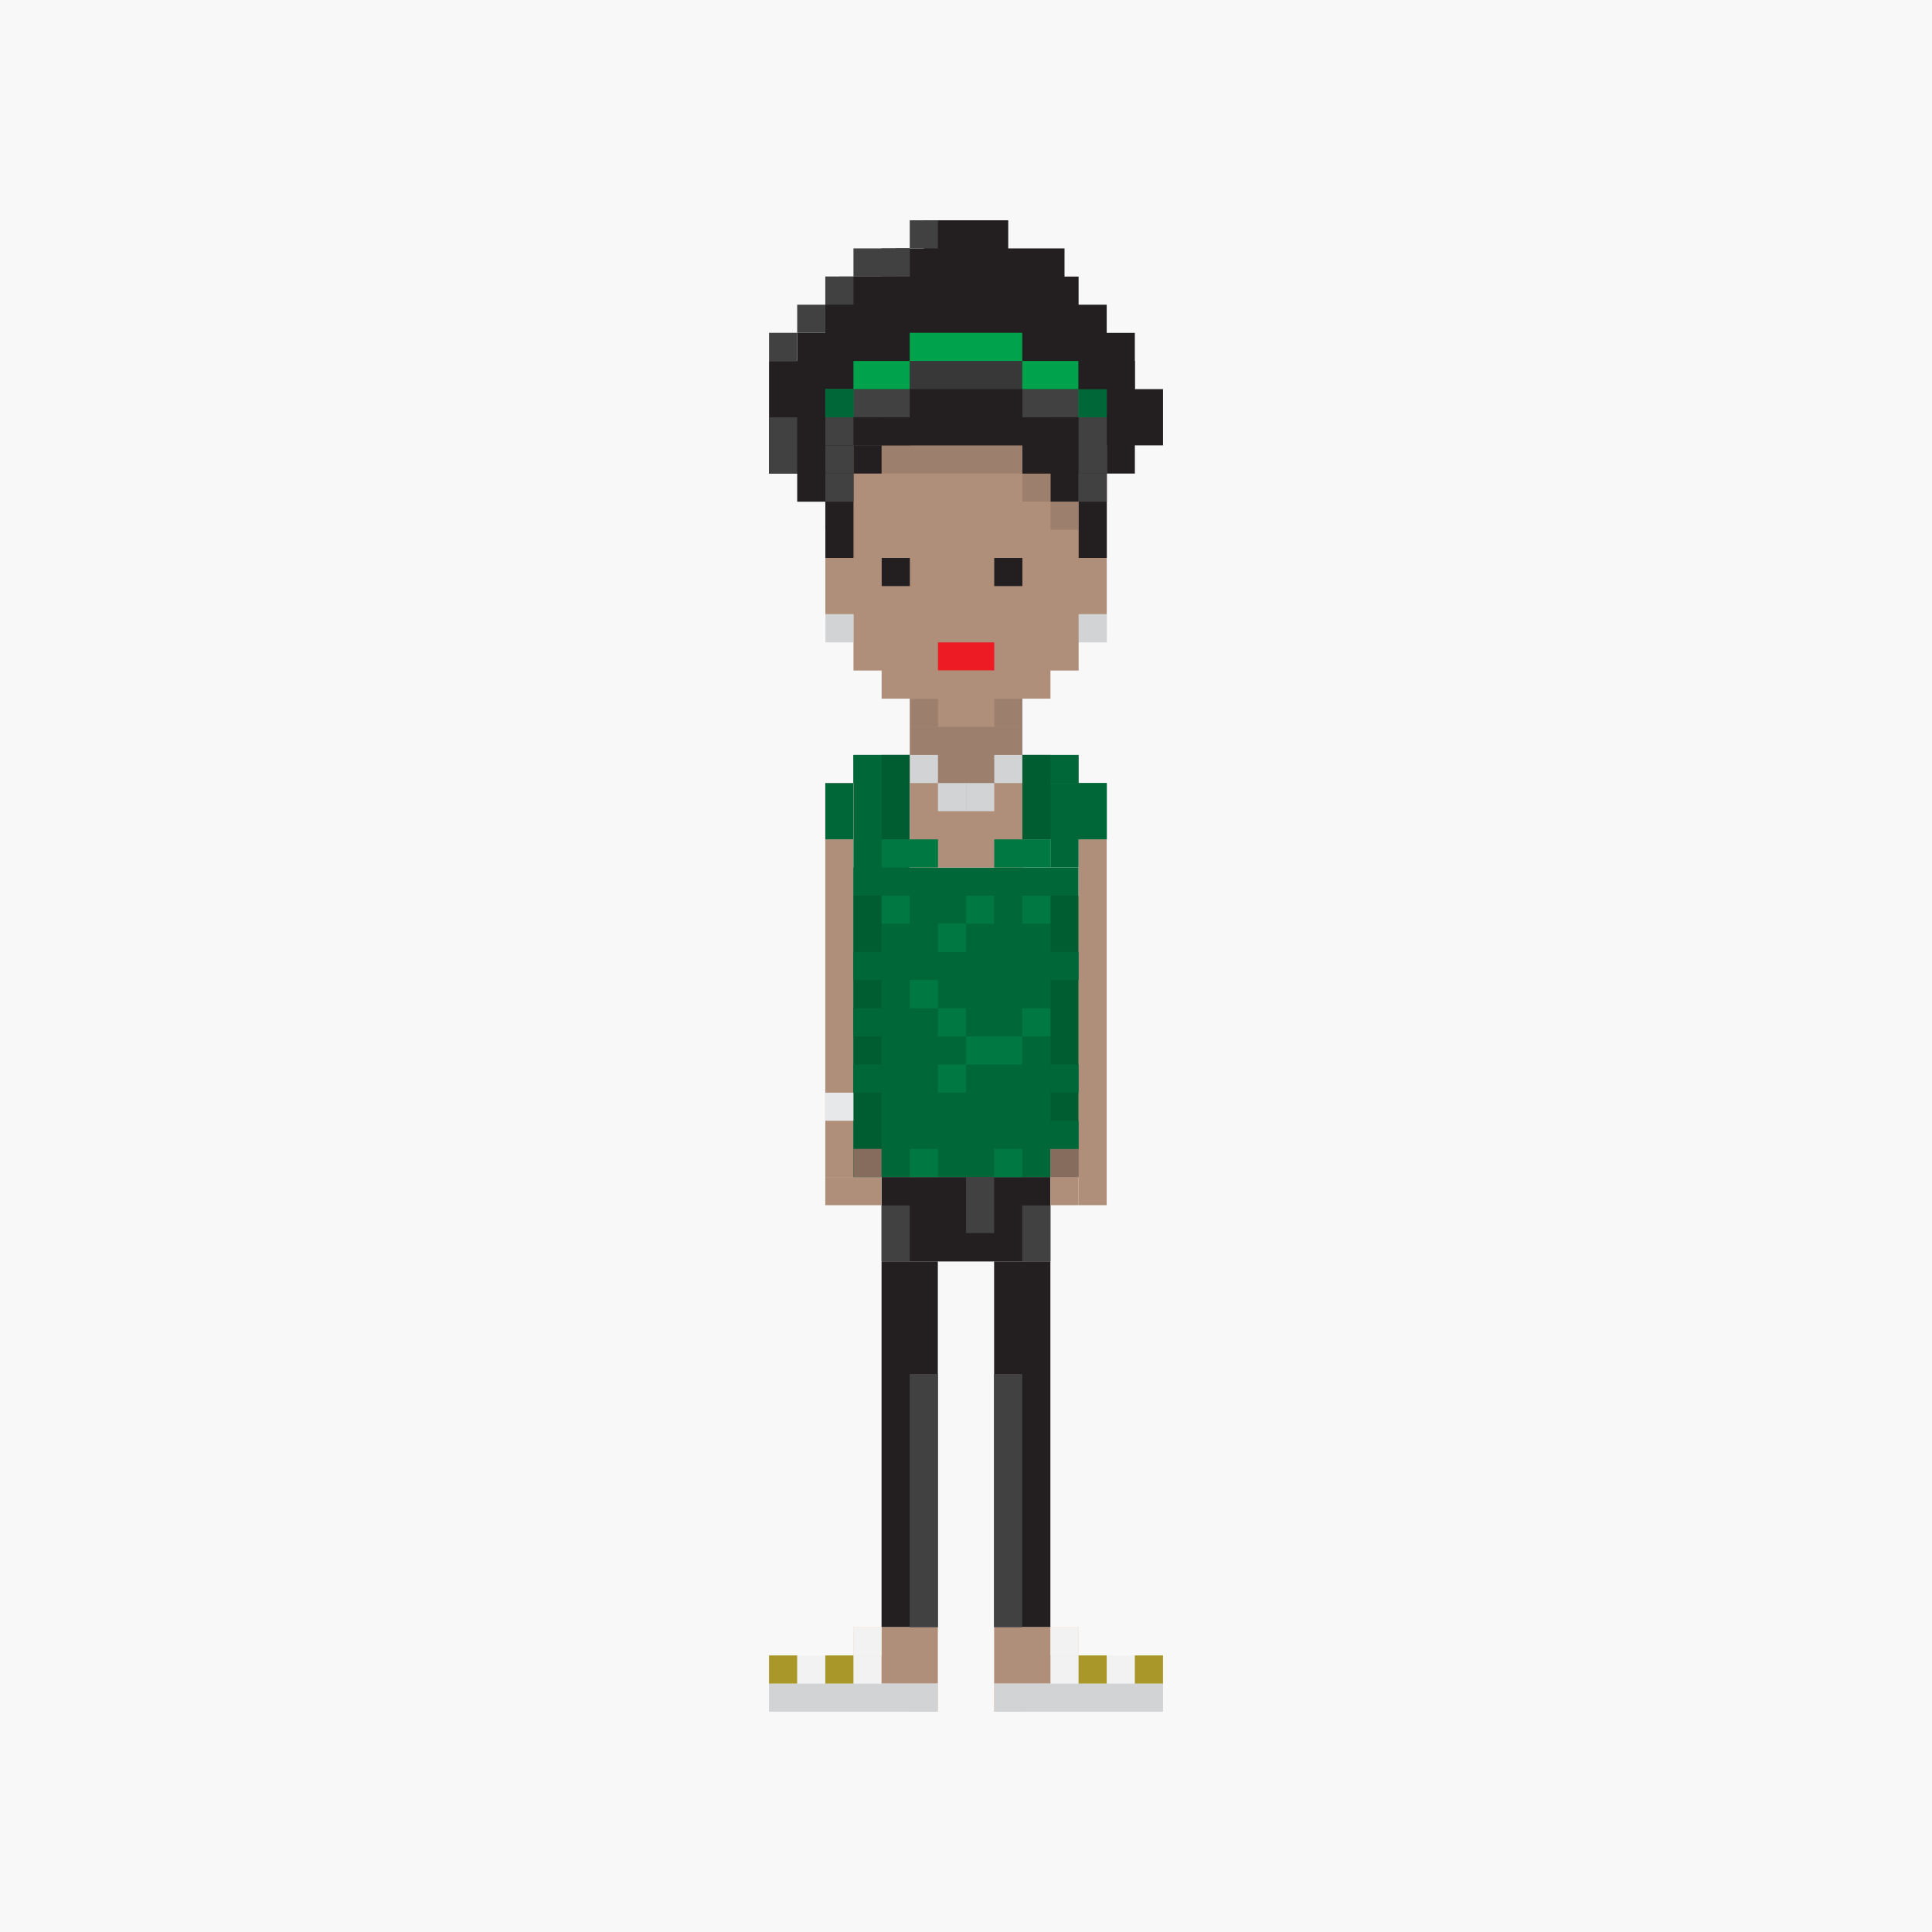 <?xml version="1.0" encoding="utf-8"?>
<!-- Generator: Adobe Illustrator 14.0.0, SVG Export Plug-In . SVG Version: 6.00 Build 43363)  -->
<!DOCTYPE svg PUBLIC "-//W3C//DTD SVG 1.1//EN" "http://www.w3.org/Graphics/SVG/1.1/DTD/svg11.dtd">
<svg version="1.1" id="Layer_1" xmlns="http://www.w3.org/2000/svg" xmlns:xlink="http://www.w3.org/1999/xlink" x="0px" y="0px"
	 width="300px" height="300px" viewBox="0 0 300 300" enable-background="new 0 0 300 300" xml:space="preserve">
<rect fill="#F8F8F9" width="300.001" height="300"/>
<g>
	<rect x="123.789" y="51.686" fill="#231F20" width="8.731" height="26.218"/>
	<rect x="119.417" y="56.055" fill="#231F20" width="8.739" height="17.479"/>
	<rect x="163.11" y="47.315" fill="#231F20" width="8.739" height="30.587"/>
	<rect x="171.852" y="56.054" fill="#231F20" width="4.37" height="17.479"/>
	<rect x="171.852" y="60.423" fill="#231F20" width="8.74" height="8.739"/>
	<rect x="130.338" y="42.947" fill="#231F20" width="30.588" height="8.739"/>
	<rect x="139.079" y="38.575" fill="#231F20" width="26.217" height="8.74"/>
	<rect x="143.448" y="34.206" fill="#231F20" width="13.109" height="8.739"/>
	<rect x="128.156" y="42.947" fill="#231F20" width="39.327" height="39.327"/>
	<rect x="136.891" y="182.772" fill="#231F20" width="26.218" height="13.109"/>
	<rect x="128.148" y="130.337" fill="#B08F7A" width="4.369" height="52.435"/>
	<rect x="128.148" y="182.772" fill="#B08F7A" width="8.738" height="4.371"/>
	<rect x="132.523" y="117.229" fill="#006838" width="8.737" height="21.846"/>
	<rect x="128.147" y="121.595" fill="#F596A8" width="4.374" height="8.743"/>
	<rect x="132.521" y="134.707" fill="#006838" width="26.219" height="48.065"/>
	<rect x="136.887" y="195.881" fill="#231F20" width="8.739" height="56.805"/>
	<rect x="154.366" y="195.881" fill="#231F20" width="8.739" height="56.805"/>
	<rect x="154.37" y="134.707" fill="#006838" width="13.108" height="48.065"/>
	<rect x="158.745" y="117.229" fill="#818385" width="8.739" height="8.739"/>
	<rect x="163.11" y="121.588" fill="#F596A8" width="0" height="17.493"/>
	<rect x="136.887" y="257.057" fill="#D1D3D4" width="4.373" height="4.363"/>
	<rect x="119.413" y="257.061" fill="#F2F2F3" width="18.729" height="4.365"/>
	<rect x="154.366" y="213.36" fill="#414142" width="4.365" height="39.285"/>
	<rect x="150.005" y="182.772" fill="#414142" width="4.364" height="8.697"/>
	<rect x="136.896" y="187.186" fill="#414142" width="4.364" height="8.695"/>
	<rect x="158.74" y="187.186" fill="#414142" width="4.365" height="8.695"/>
	<rect x="141.261" y="213.36" fill="#414142" width="4.365" height="39.285"/>
	<rect x="132.521" y="252.686" fill="#F0CAA7" width="8.739" height="4.371"/>
	<rect x="141.26" y="261.426" fill="#F0CAA7" width="4.37" height="4.369"/>
	<rect x="132.517" y="139.076" fill="#005D31" width="4.37" height="43.698"/>
	<rect x="158.735" y="117.228" fill="#006838" width="8.74" height="4.37"/>
	<rect x="150" y="160.924" fill="#007842" width="8.739" height="4.371"/>
	<rect x="132.521" y="117.228" fill="#006838" width="13.109" height="4.37"/>
	<rect x="128.152" y="121.598" fill="#006838" width="4.369" height="8.739"/>
	<rect x="167.478" y="121.598" fill="#006838" width="4.371" height="8.739"/>
	<rect x="163.109" y="139.076" fill="#005D31" width="4.369" height="43.698"/>
	<rect x="128.144" y="169.67" fill="#E7E8E9" width="4.373" height="4.363"/>
	<rect x="136.883" y="252.692" fill="#B08F7A" width="8.747" height="8.74"/>
	<rect x="163.106" y="178.403" fill="#B08F7A" width="4.37" height="8.74"/>
	<rect x="167.475" y="130.336" fill="#B08F7A" width="4.368" height="56.805"/>
	<rect x="163.106" y="178.403" fill="#866C5D" width="4.363" height="4.375"/>
	<rect x="132.513" y="178.403" fill="#866C5D" width="4.374" height="4.365"/>
	<rect x="136.896" y="117.228" fill="#005D31" width="4.364" height="13.11"/>
	<rect x="158.74" y="121.598" fill="#006838" width="13.125" height="8.74"/>
	<rect x="163.109" y="121.598" fill="#006838" width="4.369" height="13.109"/>
	<rect x="136.896" y="139.076" fill="#007842" width="4.369" height="4.37"/>
	<rect x="141.265" y="178.403" fill="#007842" width="4.369" height="4.369"/>
	<rect x="163.109" y="139.076" fill="#E58D9E" width="4.369" height="0"/>
	<rect x="154.37" y="178.403" fill="#007842" width="4.37" height="4.369"/>
	<rect x="145.63" y="165.293" fill="#007842" width="4.37" height="4.371"/>
	<rect x="158.74" y="156.553" fill="#007842" width="4.369" height="4.371"/>
	<rect x="145.63" y="143.446" fill="#007842" width="4.37" height="4.371"/>
	<rect x="141.26" y="152.186" fill="#007842" width="4.37" height="4.367"/>
	<rect x="132.521" y="165.293" fill="#006838" width="4.37" height="4.371"/>
	<rect x="132.521" y="156.553" fill="#006838" width="4.37" height="4.371"/>
	<rect x="132.521" y="147.815" fill="#006838" width="4.37" height="4.371"/>
	<rect x="163.109" y="147.815" fill="#006838" width="4.369" height="4.371"/>
	<rect x="163.109" y="165.293" fill="#006838" width="4.369" height="4.371"/>
	<rect x="163.109" y="174.034" fill="#006838" width="4.369" height="4.369"/>
	<rect x="150" y="139.076" fill="#007842" width="4.369" height="4.37"/>
	<rect x="145.63" y="156.553" fill="#007842" width="4.37" height="4.371"/>
	<rect x="158.74" y="139.076" fill="#007842" width="4.369" height="4.37"/>
	<rect x="119.408" y="261.426" fill="#D1D3D4" width="26.223" height="4.363"/>
	<rect x="158.74" y="257.057" fill="#D1D3D4" width="4.373" height="4.363"/>
	<rect x="161.857" y="257.061" fill="#F2F2F3" width="18.73" height="4.365"/>
	<rect x="158.74" y="252.686" fill="#F0CAA7" width="8.738" height="4.371"/>
	<rect x="154.37" y="261.426" fill="#F0CAA7" width="4.37" height="4.369"/>
	<rect x="154.37" y="252.692" fill="#B08F7A" width="8.747" height="8.74"/>
	<rect x="154.37" y="261.426" fill="#D1D3D4" width="26.223" height="4.363"/>
	<rect x="132.521" y="252.692" fill="#F2F2F3" width="4.375" height="4.365"/>
	<rect x="163.109" y="252.692" fill="#F2F2F3" width="4.374" height="4.365"/>
	<rect x="176.217" y="257.055" fill="#A9972A" width="4.37" height="4.371"/>
	<rect x="167.478" y="257.055" fill="#A9972A" width="4.371" height="4.371"/>
	<rect x="128.152" y="257.055" fill="#A9972A" width="4.369" height="4.371"/>
	<rect x="119.413" y="257.055" fill="#A9972A" width="4.369" height="4.371"/>
	<rect x="128.161" y="69.163" fill="#B08F7A" width="43.696" height="26.218"/>
	<rect x="132.53" y="91.011" fill="#B08F7A" width="34.957" height="8.739"/>
	<rect x="132.53" y="95.38" fill="#B08F7A" width="34.957" height="8.739"/>
	<rect x="136.899" y="99.75" fill="#B08F7A" width="26.218" height="8.739"/>
	<rect x="141.277" y="108.489" fill="#B08F7A" width="17.48" height="26.217"/>
	<rect x="145.648" y="99.75" fill="#ED1C24" width="8.738" height="4.37"/>
	<rect x="132.53" y="64.793" fill="#231F20" width="34.957" height="4.37"/>
	<rect x="137.525" y="60.423" fill="#231F20" width="24.969" height="4.37"/>
	<rect x="132.53" y="60.423" fill="#414142" width="34.957" height="4.37"/>
	<rect x="141.269" y="56.054" opacity="0.74" fill="#414142" width="17.479" height="4.37"/>
	<rect x="136.909" y="86.641" fill="#231F20" width="4.374" height="4.364"/>
	<rect x="154.383" y="86.641" fill="#231F20" width="4.374" height="4.364"/>
	<rect x="128.161" y="64.793" fill="#231F20" width="4.369" height="21.848"/>
	<rect x="132.53" y="64.793" fill="#231F20" width="4.37" height="4.37"/>
	<rect x="132.53" y="69.163" fill="#231F20" width="4.37" height="4.37"/>
	<rect x="158.757" y="64.806" fill="#231F20" width="8.738" height="8.727"/>
	<rect x="163.126" y="64.792" fill="#231F20" width="4.369" height="13.109"/>
	<rect x="158.757" y="69.163" fill="#231F20" width="4.369" height="4.37"/>
	<rect x="136.9" y="64.793" fill="#231F20" width="4.369" height="4.37"/>
	<rect x="167.492" y="69.163" fill="#231F20" width="4.369" height="17.479"/>
	<rect x="136.909" y="130.337" fill="#007842" width="8.739" height="4.371"/>
	<rect x="154.386" y="130.337" fill="#007842" width="8.739" height="4.37"/>
	<rect x="141.277" y="112.859" opacity="0.43" fill="#866C5D" width="17.48" height="8.731"/>
	<rect x="136.908" y="69.163" opacity="0.43" fill="#866C5D" width="21.85" height="4.361"/>
	<rect x="158.757" y="73.532" opacity="0.43" fill="#866C5D" width="4.369" height="4.362"/>
	<rect x="163.125" y="77.902" opacity="0.43" fill="#866C5D" width="4.37" height="4.362"/>
	<rect x="141.277" y="108.489" opacity="0.43" fill="#866C5D" width="17.48" height="4.361"/>
	<rect x="145.648" y="104.12" fill="#B08F7A" width="8.739" height="8.739"/>
	<rect x="141.277" y="117.228" fill="#D1D3D4" width="4.371" height="4.37"/>
	<rect x="145.648" y="121.597" fill="#D1D3D4" width="4.369" height="4.371"/>
	<rect x="128.152" y="60.423" fill="#00A24B" width="4.369" height="4.371"/>
	<rect x="167.478" y="60.423" fill="#00A24B" width="4.371" height="4.371"/>
	<rect x="132.521" y="56.054" fill="#00A24B" width="8.739" height="4.37"/>
	<rect x="158.74" y="56.054" fill="#00A24B" width="8.738" height="4.37"/>
	<rect x="141.26" y="51.684" fill="#00A24B" width="17.479" height="4.37"/>
	<rect x="150.017" y="121.597" fill="#D1D3D4" width="4.369" height="4.371"/>
	<rect x="154.386" y="117.228" fill="#D1D3D4" width="4.371" height="4.37"/>
	<rect x="167.496" y="95.38" fill="#D1D3D4" width="4.374" height="4.37"/>
	<rect x="128.173" y="95.38" fill="#D1D3D4" width="4.374" height="4.37"/>
	<rect x="128.156" y="64.794" fill="#414142" width="4.369" height="4.369"/>
	<rect x="128.156" y="69.163" fill="#414142" width="4.37" height="4.37"/>
	<rect x="128.156" y="73.532" fill="#414142" width="4.37" height="4.37"/>
	<rect x="119.417" y="64.799" fill="#414142" width="4.369" height="8.739"/>
	<rect x="119.417" y="51.684" fill="#414142" width="4.371" height="4.37"/>
	<rect x="123.788" y="47.315" fill="#414142" width="4.368" height="4.369"/>
	<rect x="128.158" y="42.945" fill="#414142" width="4.369" height="4.37"/>
	<rect x="132.526" y="38.575" fill="#414142" width="8.74" height="4.37"/>
	<rect x="136.896" y="38.575" fill="#414142" width="4.369" height="4.37"/>
	<rect x="141.265" y="34.206" fill="#414142" width="4.369" height="4.37"/>
	<rect x="167.482" y="64.794" fill="#414142" width="4.37" height="4.369"/>
	<rect x="167.483" y="69.163" fill="#414142" width="4.369" height="4.37"/>
	<rect x="167.483" y="73.532" fill="#414142" width="4.369" height="4.37"/>
	<rect x="158.749" y="117.228" fill="#005D31" width="4.364" height="13.11"/>
	<rect x="167.478" y="60.423" fill="#006838" width="4.371" height="4.37"/>
	<rect x="128.152" y="60.423" fill="#006838" width="4.369" height="4.37"/>
	<rect x="141.269" y="60.43" fill="#231F20" width="17.479" height="4.369"/>
	<rect x="167.474" y="51.69" fill="#231F20" width="8.743" height="8.745"/>
</g>
</svg>
